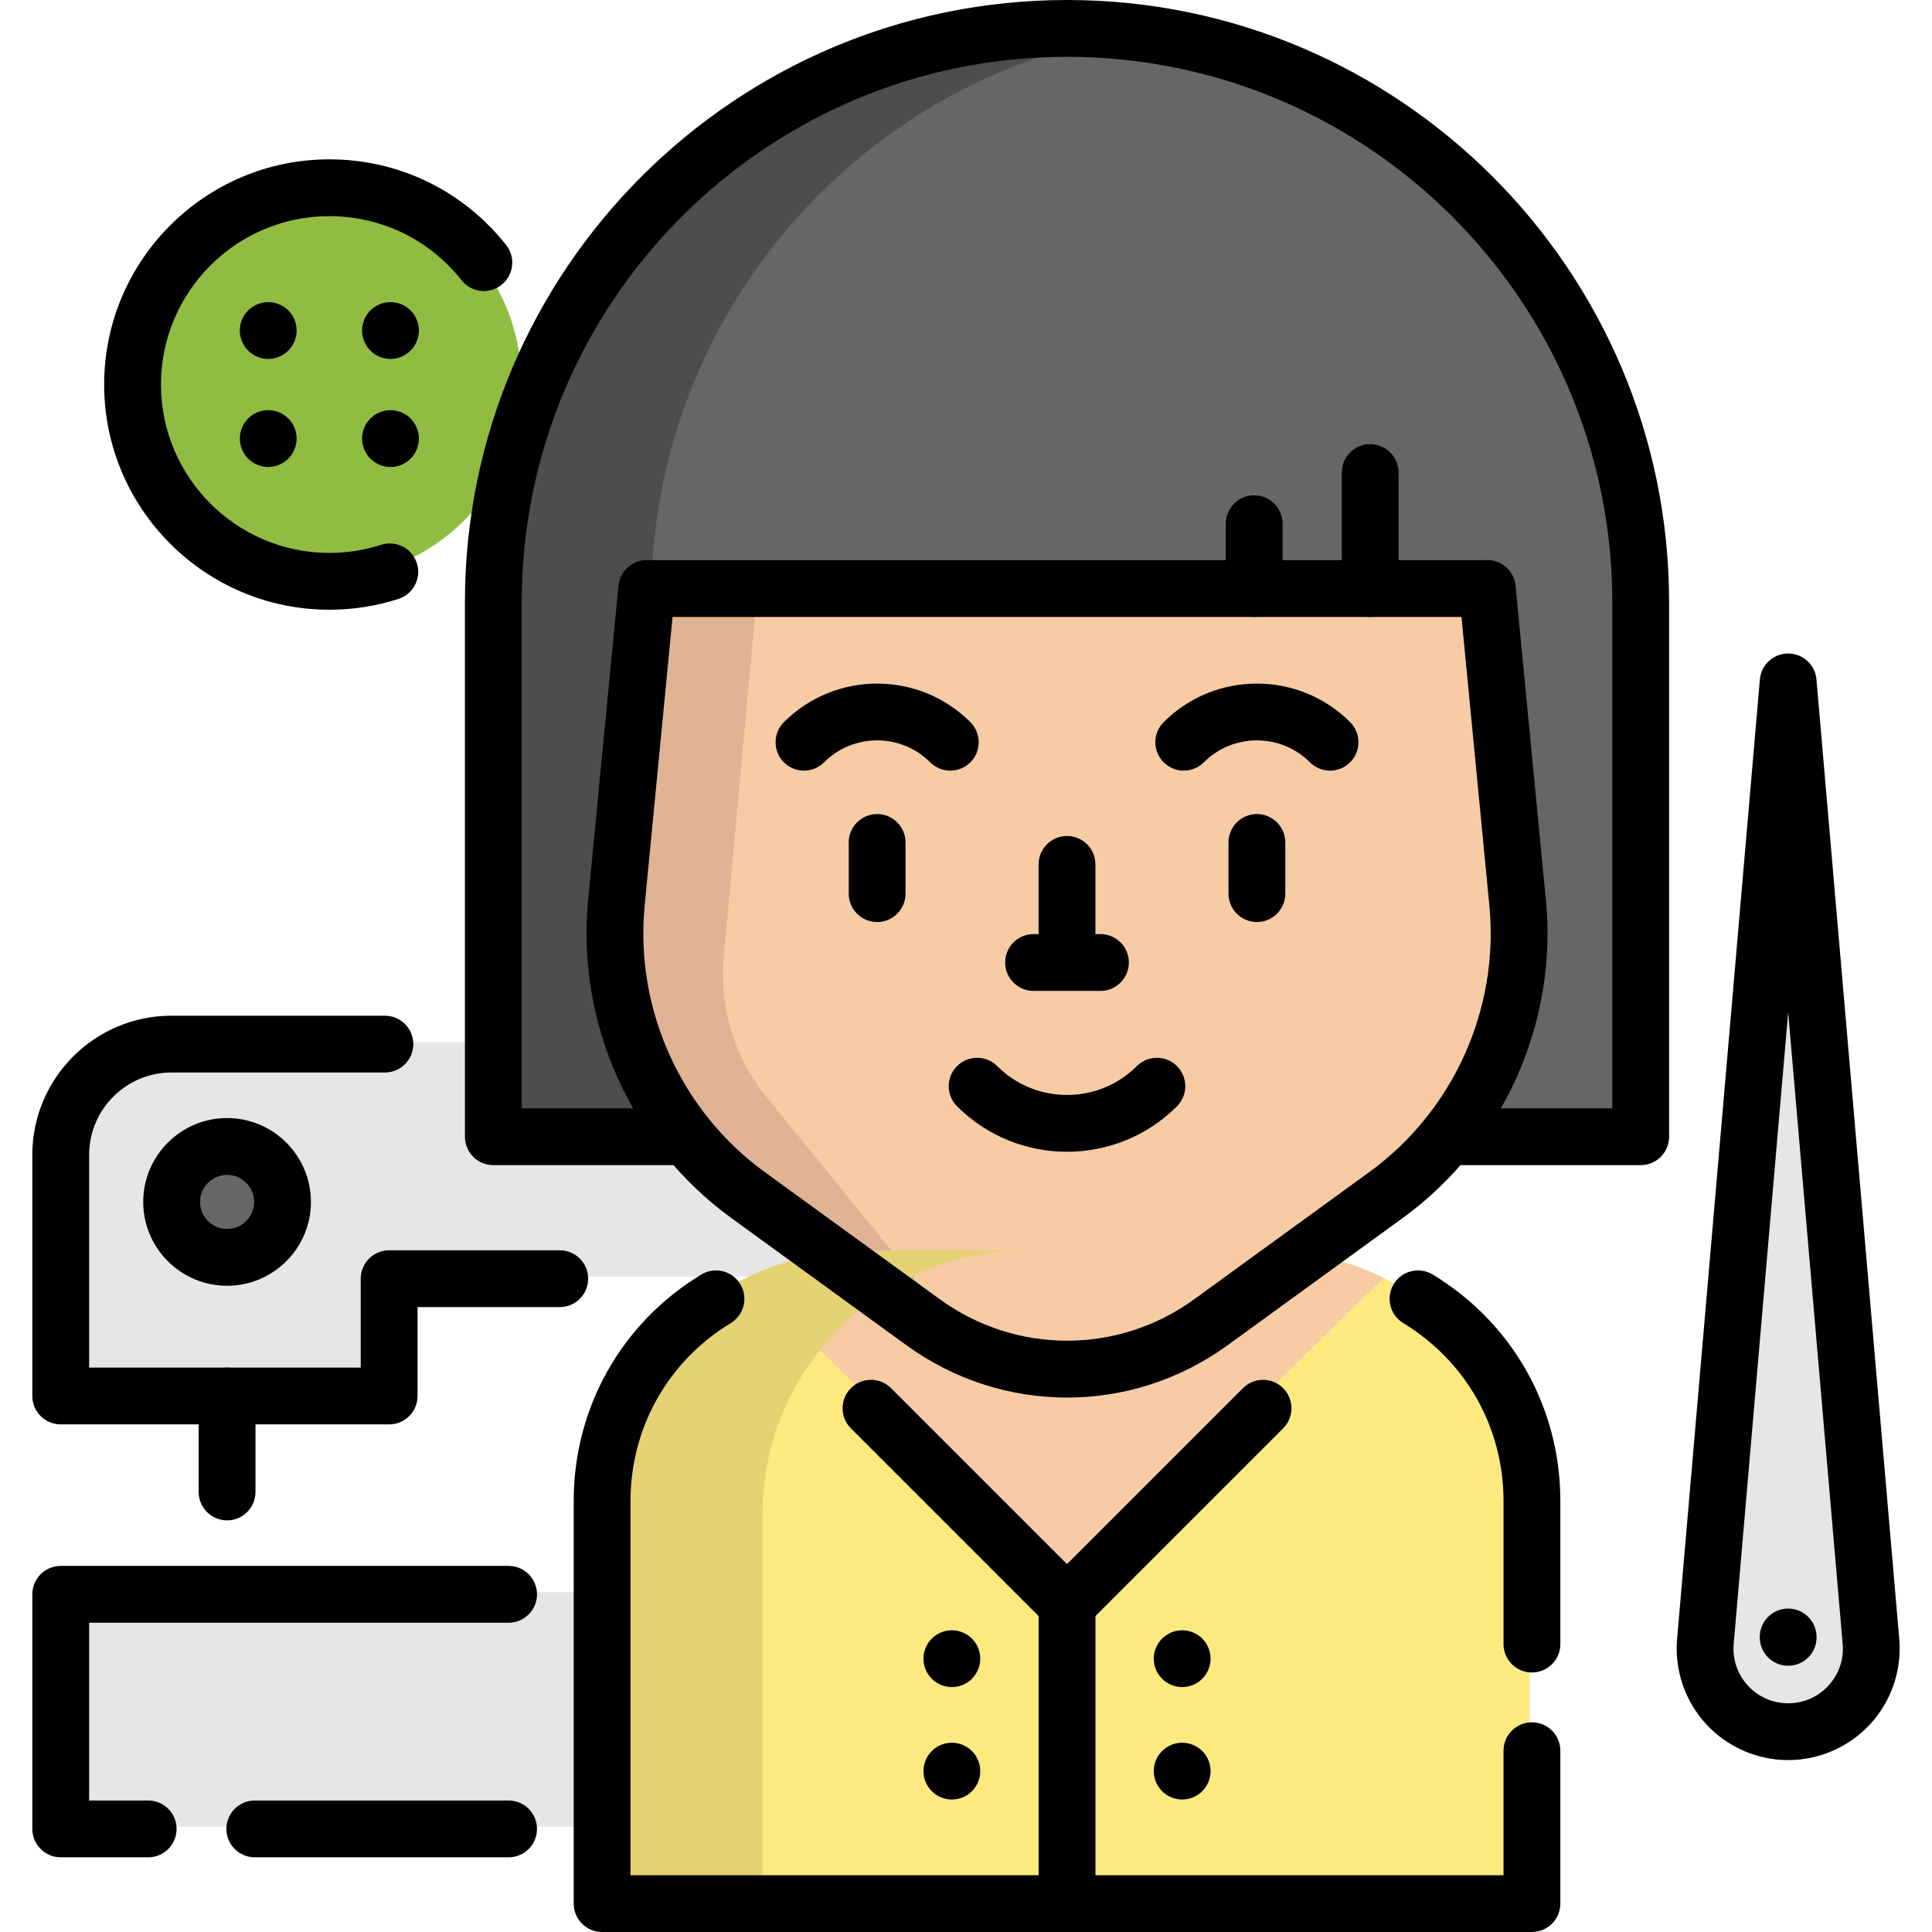 <?xml version="1.0" encoding="iso-8859-1"?>
<!-- Uploaded to: SVG Repo, www.svgrepo.com, Generator: SVG Repo Mixer Tools -->
<svg version="1.1" id="Layer_1" xmlns="http://www.w3.org/2000/svg" xmlns:xlink="http://www.w3.org/1999/xlink" 
	 viewBox="0 0 512 512" xml:space="preserve">
<circle style="fill:#90BC42;" cx="86.359" cy="101.345" r="51.794"/>
<g>
	<polyline style="fill:#E6E6E6;" points="208.212,421.946 15.53,421.946 15.53,484.115 208.212,484.115 	"/>
	<path style="fill:#E6E6E6;" d="M227.603,276.132H44.882c-16.21,0-29.352,13.142-29.352,29.352v63.901h87.032v-31.084h141.493"/>
</g>
<path style="fill:#FCEA81;" d="M335.507,331.391H228.906c-38.608,0-69.907,31.298-69.907,69.907v102.612h246.415V401.299
	C405.414,362.689,374.115,331.391,335.507,331.391z"/>
<g>
	<path style="fill:#F7CBA4;" d="M366.608,338.682l-84.403,82.9l-84.413-82.9c9.371-4.668,19.928-7.291,31.107-7.291h106.602
		C346.681,331.391,357.239,334.014,366.608,338.682z"/>
	<path style="fill:#F7CBA4;" d="M244.052,349.832l-46.4-33.712c-24.52-17.814-37.784-47.273-34.869-77.441l8.048-83.281
		c5.543-57.359,53.745-101.127,111.371-101.127l0,0c57.626,0,105.827,43.768,111.371,101.127l8.048,83.281
		c2.915,30.168-10.348,59.625-34.869,77.441l-46.4,33.712C297.605,366.36,266.8,366.36,244.052,349.832z"/>
</g>
<path style="fill:#E0B394;" d="M191.659,255.093c-0.78,13.191,3.515,26.168,12.015,36.284l48.495,59.591
	c2.532,3.018,5.403,5.549,8.511,7.573c-5.833-2.035-11.439-4.951-16.627-8.715l-46.401-33.707
	c-24.517-17.814-37.776-47.271-34.86-77.439l8.037-83.284c5.493-56.8,52.809-100.273,109.7-101.098
	c-35.041,0.848-74.719,33.876-76.788,69.052L191.659,255.093z"/>
<path style="fill:#E5D273;" d="M271.979,331.391h-43.073c-38.608,0-69.907,31.298-69.907,69.907v102.613h43.073V401.299
	C202.072,362.689,233.37,331.391,271.979,331.391z"/>
<path style="fill:#666666;" d="M434.235,158.994v141.688h-34.589h-16.639c13.903-17.204,20.798-39.404,18.617-61.999l-8.048-83.284
	h-60.891h-35.041H170.832l-8.049,83.284c-2.17,22.596,4.713,44.796,18.617,61.999h-16.627h-34.6V158.994
	c0-83.961,68.07-152.031,152.031-152.031S434.235,75.031,434.235,158.994z"/>
<path style="fill:#4D4D4D;" d="M303.397,8.44c-6.927-0.967-14.001-1.477-21.192-1.477c-83.961,0-152.031,68.07-152.031,152.031
	v141.688h34.6h7.786l-6.444-57.533l6.444-84.155C172.559,82.225,229.467,18.754,303.397,8.44z"/>
<circle style="fill:#666666;" cx="59.61" cy="317.956" r="14.694"/>
<path style="fill:#E6E6E6;" d="M451.38,434.438l21.939-254.287l21.939,254.287c1.11,12.86-9.03,23.912-21.939,23.912l0,0
	C460.411,458.351,450.271,447.298,451.38,434.438z"/>
<path d="M405.979,512H159.565c-4.157,0-7.528-3.369-7.528-7.528V397.78c0-24.728,12.636-47.162,33.802-60.013
	c3.554-2.158,8.183-1.025,10.341,2.528c2.157,3.554,1.026,8.184-2.528,10.342c-16.63,10.097-26.559,27.721-26.559,47.143v99.166
	h231.358v-32.988c0-4.158,3.369-7.528,7.528-7.528s7.528,3.369,7.528,7.528v40.516C413.507,508.631,410.137,512,405.979,512z"/>
<path d="M405.979,443.226c-4.158,0-7.528-3.369-7.528-7.528V397.78c0-19.419-9.933-37.042-26.57-47.143
	c-3.553-2.157-4.685-6.788-2.528-10.342c2.158-3.554,6.788-4.683,10.342-2.528c21.172,12.855,33.812,35.288,33.812,60.013v37.918
	C413.507,439.855,410.137,443.226,405.979,443.226z"/>
<path d="M134.782,492.208H67.526c-4.157,0-7.528-3.369-7.528-7.528s3.37-7.528,7.528-7.528h67.256c4.157,0,7.528,3.369,7.528,7.528
	S138.94,492.208,134.782,492.208z"/>
<path d="M39.268,492.208H16.095c-4.157,0-7.528-3.369-7.528-7.528v-62.168c0-4.158,3.37-7.528,7.528-7.528h118.687
	c4.157,0,7.528,3.369,7.528,7.528s-3.37,7.528-7.528,7.528H23.623v47.112h15.645c4.157,0,7.528,3.369,7.528,7.528
	S43.425,492.208,39.268,492.208z"/>
<path d="M103.127,377.478H16.095c-4.157,0-7.528-3.369-7.528-7.528v-63.901c0-20.335,16.544-36.879,36.879-36.879h56.554
	c4.157,0,7.528,3.369,7.528,7.528c0,4.158-3.37,7.528-7.528,7.528H45.446c-12.033,0-21.824,9.79-21.824,21.824v56.373h71.976
	v-23.556c0-4.158,3.37-7.528,7.528-7.528h45.218c4.157,0,7.528,3.369,7.528,7.528s-3.37,7.528-7.528,7.528h-37.69v23.556
	C110.655,374.108,107.285,377.478,103.127,377.478z"/>
<path d="M60.178,402.912c-4.157,0-7.528-3.369-7.528-7.528v-25.433c0-4.158,3.37-7.528,7.528-7.528s7.528,3.369,7.528,7.528v25.433
	C67.706,399.541,64.336,402.912,60.178,402.912z"/>
<path d="M60.178,340.742c-12.253,0-22.222-9.97-22.222-22.223c0-12.253,9.969-22.222,22.222-22.222s22.222,9.969,22.222,22.222
	C82.401,330.772,72.432,340.742,60.178,340.742z M60.178,311.353c-3.952,0-7.166,3.215-7.166,7.167c0,3.953,3.215,7.168,7.166,7.168
	s7.167-3.215,7.167-7.168C67.345,314.568,64.13,311.353,60.178,311.353z"/>
<path d="M473.884,466.444c-8.257,0-16.193-3.49-21.773-9.573s-8.375-14.29-7.665-22.515l21.938-254.286
	c0.336-3.892,3.593-6.88,7.501-6.88s7.164,2.989,7.501,6.88l21.939,254.287c0.71,8.224-2.085,16.431-7.666,22.515
	C490.077,462.954,482.141,466.444,473.884,466.444z M473.884,268.293L459.446,435.65v0.001c-0.354,4.092,0.982,8.014,3.758,11.041
	c2.778,3.029,6.571,4.696,10.68,4.696s7.902-1.667,10.68-4.695c2.778-3.028,4.113-6.95,3.759-11.043L473.884,268.293z"/>
<path d="M473.883,441.445c-4.158,0-7.528-3.369-7.528-7.528v-0.102c0-4.158,3.369-7.528,7.528-7.528s7.528,3.369,7.528,7.528v0.102
	C481.411,438.075,478.041,441.445,473.883,441.445z"/>
<path d="M313.288,447.092c-1.977,0-3.914-0.803-5.32-2.197c-1.405-1.405-2.208-3.342-2.208-5.331c0-1.977,0.803-3.923,2.208-5.32
	c1.404-1.404,3.342-2.208,5.32-2.208c1.986,0,3.925,0.804,5.32,2.208c1.405,1.405,2.208,3.342,2.208,5.32
	c0,1.987-0.803,3.925-2.208,5.331C317.214,446.29,315.266,447.092,313.288,447.092z"/>
<path d="M252.253,447.092c-1.977,0-3.914-0.803-5.32-2.197c-1.405-1.405-2.208-3.342-2.208-5.331c0-1.977,0.803-3.913,2.208-5.32
	c1.395-1.404,3.342-2.208,5.32-2.208s3.924,0.804,5.32,2.208c1.404,1.405,2.207,3.342,2.207,5.32c0,1.987-0.803,3.925-2.207,5.331
	C256.178,446.29,254.231,447.092,252.253,447.092z"/>
<path d="M313.288,476.893c-1.977,0-3.914-0.803-5.32-2.208c-1.405-1.395-2.208-3.342-2.208-5.32c0-1.987,0.803-3.925,2.208-5.32
	c1.404-1.405,3.342-2.208,5.32-2.208c1.977,0,3.925,0.803,5.32,2.208c1.405,1.395,2.208,3.331,2.208,5.32
	c0,1.977-0.803,3.924-2.208,5.32C317.214,476.09,315.266,476.893,313.288,476.893z"/>
<path d="M252.253,476.893c-1.977,0-3.925-0.803-5.32-2.208c-1.405-1.395-2.208-3.342-2.208-5.32c0-1.987,0.803-3.925,2.208-5.32
	c1.395-1.405,3.342-2.208,5.32-2.208s3.924,0.803,5.32,2.208c1.404,1.395,2.207,3.331,2.207,5.32c0,1.977-0.803,3.924-2.207,5.32
	C256.178,476.09,254.231,476.893,252.253,476.893z"/>
<path d="M232.451,244.347c-4.157,0-7.528-3.37-7.528-7.528V223.26c0-4.157,3.37-7.528,7.528-7.528c4.157,0,7.528,3.37,7.528,7.528
	v13.559C239.979,240.977,236.609,244.347,232.451,244.347z"/>
<path d="M313.708,204.225c-1.926,0-3.853-0.735-5.324-2.205c-2.94-2.94-2.94-7.706,0-10.645c13.622-13.622,35.788-13.622,49.412,0
	c2.941,2.94,2.941,7.706,0.001,10.646c-2.941,2.94-7.707,2.94-10.645,0c-7.754-7.753-20.368-7.753-28.12,0
	C317.561,203.49,315.634,204.225,313.708,204.225z"/>
<path d="M251.834,204.225c-1.926,0-3.852-0.735-5.323-2.204c-7.753-7.753-20.367-7.753-28.119,0c-2.94,2.94-7.706,2.941-10.645,0
	c-2.94-2.94-2.94-7.705,0-10.645c13.622-13.622,35.787-13.622,49.411,0c2.94,2.94,2.94,7.706,0,10.646
	C255.688,203.49,253.761,204.225,251.834,204.225z"/>
<path d="M333.09,244.347c-4.158,0-7.528-3.37-7.528-7.528V223.26c0-4.157,3.369-7.528,7.528-7.528c4.158,0,7.528,3.37,7.528,7.528
	v13.559C340.618,240.977,337.249,244.347,333.09,244.347z"/>
<path d="M282.77,305.227c-10.555,0-21.105-4.016-29.141-12.051c-2.94-2.941-2.94-7.707,0-10.646c2.94-2.939,7.705-2.939,10.646,0
	c10.196,10.199,26.789,10.199,36.99,0c2.939-2.94,7.705-2.939,10.645,0.001c2.94,2.94,2.94,7.707-0.001,10.645
	C303.878,301.209,293.322,305.227,282.77,305.227z"/>
<path d="M434.801,308.776h-51.227c-4.158,0-7.528-3.369-7.528-7.528s3.369-7.528,7.528-7.528h43.7V159.559
	c0-79.68-64.825-144.503-144.504-144.503S138.266,79.879,138.266,159.559V293.72h43.7c4.157,0,7.528,3.369,7.528,7.528
	s-3.37,7.528-7.528,7.528h-51.227c-4.157,0-7.528-3.369-7.528-7.528V159.559C123.21,71.578,194.788,0,282.768,0
	c87.981,0,159.56,71.578,159.56,159.559v141.689C442.328,305.405,438.959,308.776,434.801,308.776z"/>
<polygon style="fill:none;stroke:#000000;stroke-width:15;stroke-linecap:round;stroke-linejoin:round;stroke-miterlimit:10;" points="
	394.142,155.965 394.142,155.967 394.142,155.967 "/>
<path d="M282.773,370.368c-14.923,0.001-29.842-4.627-42.58-13.885l-46.4-33.705c-26.549-19.291-41.086-51.574-37.939-84.25
	l8.048-83.287c0.228-2.36,1.554-4.474,3.577-5.706c1.246-0.758,2.656-1.132,4.089-1.096h222.573c3.876,0,7.12,2.945,7.493,6.803
	l8.049,83.281c3.158,32.672-11.38,64.956-37.94,84.255l-46.401,33.708C312.616,365.739,297.693,370.367,282.773,370.368z
	 M178.231,163.494l-7.39,76.478c-2.638,27.392,9.548,54.454,31.803,70.625l46.4,33.706c20.181,14.665,47.284,14.666,67.447,0.003
	l46.403-33.71c22.264-16.176,34.45-43.238,31.805-70.625l0,0l-7.391-76.477L178.231,163.494L178.231,163.494z"/>
<path d="M282.769,261.471c-4.158,0-7.528-3.369-7.528-7.528v-24.868c0-4.157,3.369-7.528,7.528-7.528s7.528,3.37,7.528,7.528v24.868
	C290.297,258.1,286.928,261.471,282.769,261.471z"/>
<path d="M291.632,262.601h-17.726c-4.158,0-7.528-3.369-7.528-7.528c0-4.157,3.369-7.528,7.528-7.528h17.726
	c4.158,0,7.528,3.37,7.528,7.528S295.791,262.601,291.632,262.601z"/>
<path d="M282.771,432.678c-1.927,0-3.853-0.735-5.324-2.204l-51.952-51.953c-2.94-2.941-2.94-7.706,0-10.646
	c2.94-2.939,7.706-2.939,10.645,0l46.63,46.63l46.63-46.63c2.942-2.94,7.707-2.938,10.646,0c2.94,2.941,2.94,7.706,0,10.646
	l-51.954,51.953C286.625,431.943,284.698,432.678,282.771,432.678z"/>
<rect x="275.248" y="425.152" width="15.056" height="79.323"/>
<path d="M363.109,163.494c-4.158,0-7.528-3.37-7.528-7.528v-30.735c0-4.157,3.369-7.528,7.528-7.528c4.158,0,7.528,3.37,7.528,7.528
	v30.735C370.637,160.124,367.268,163.494,363.109,163.494z"/>
<path d="M332.377,163.494c-4.158,0-7.528-3.37-7.528-7.528v-17.171c0-4.157,3.369-7.528,7.528-7.528s7.528,3.37,7.528,7.528v17.171
	C339.905,160.124,336.535,163.494,332.377,163.494z"/>
<path d="M87.282,161.585c-32.907,0-59.679-26.772-59.679-59.679s26.772-59.678,59.68-59.678c18.372,0,35.448,8.277,46.849,22.707
	c2.578,3.262,2.022,7.996-1.24,10.573c-3.262,2.579-7.997,2.022-10.573-1.24c-8.529-10.794-21.298-16.985-35.036-16.985
	c-24.606,0-44.624,20.017-44.624,44.622s20.018,44.623,44.623,44.623c4.688,0,9.3-0.721,13.709-2.142
	c3.96-1.28,8.199,0.897,9.475,4.853c1.276,3.957-0.897,8.199-4.853,9.475C99.708,160.62,93.541,161.585,87.282,161.585z"/>
<path d="M71.083,95.122c-1.977,0-3.925-0.803-5.33-2.208c-1.395-1.405-2.198-3.342-2.198-5.32c0-1.987,0.803-3.925,2.198-5.33
	c1.405-1.395,3.342-2.198,5.33-2.198c1.977,0,3.925,0.803,5.32,2.198c1.405,1.405,2.208,3.342,2.208,5.33
	c0,1.977-0.803,3.914-2.208,5.32C74.997,94.319,73.061,95.122,71.083,95.122z"/>
<path d="M103.483,95.122c-1.977,0-3.925-0.803-5.32-2.208c-1.405-1.405-2.208-3.342-2.208-5.32c0-1.987,0.803-3.925,2.208-5.33
	c1.395-1.395,3.342-2.198,5.32-2.198s3.925,0.803,5.32,2.198c1.405,1.405,2.208,3.342,2.208,5.33c0,1.977-0.803,3.914-2.208,5.32
	C107.407,94.319,105.46,95.122,103.483,95.122z"/>
<path d="M71.083,123.758c-1.987,0-3.925-0.813-5.32-2.208c-1.405-1.405-2.208-3.342-2.208-5.33c0-1.977,0.803-3.914,2.208-5.32
	c1.395-1.395,3.332-2.198,5.32-2.198c1.977,0,3.925,0.803,5.32,2.198c1.405,1.405,2.208,3.342,2.208,5.32
	c0,1.987-0.803,3.925-2.208,5.33C75.008,122.945,73.061,123.758,71.083,123.758z"/>
<path d="M103.483,123.758c-1.977,0-3.914-0.813-5.32-2.208c-1.405-1.405-2.208-3.342-2.208-5.33c0-1.977,0.803-3.914,2.208-5.32
	c1.395-1.395,3.342-2.198,5.32-2.198c1.987,0,3.925,0.803,5.33,2.198c1.395,1.405,2.198,3.342,2.198,5.32
	c0,1.987-0.803,3.925-2.198,5.33C107.407,122.945,105.46,123.758,103.483,123.758z"/>
</svg>